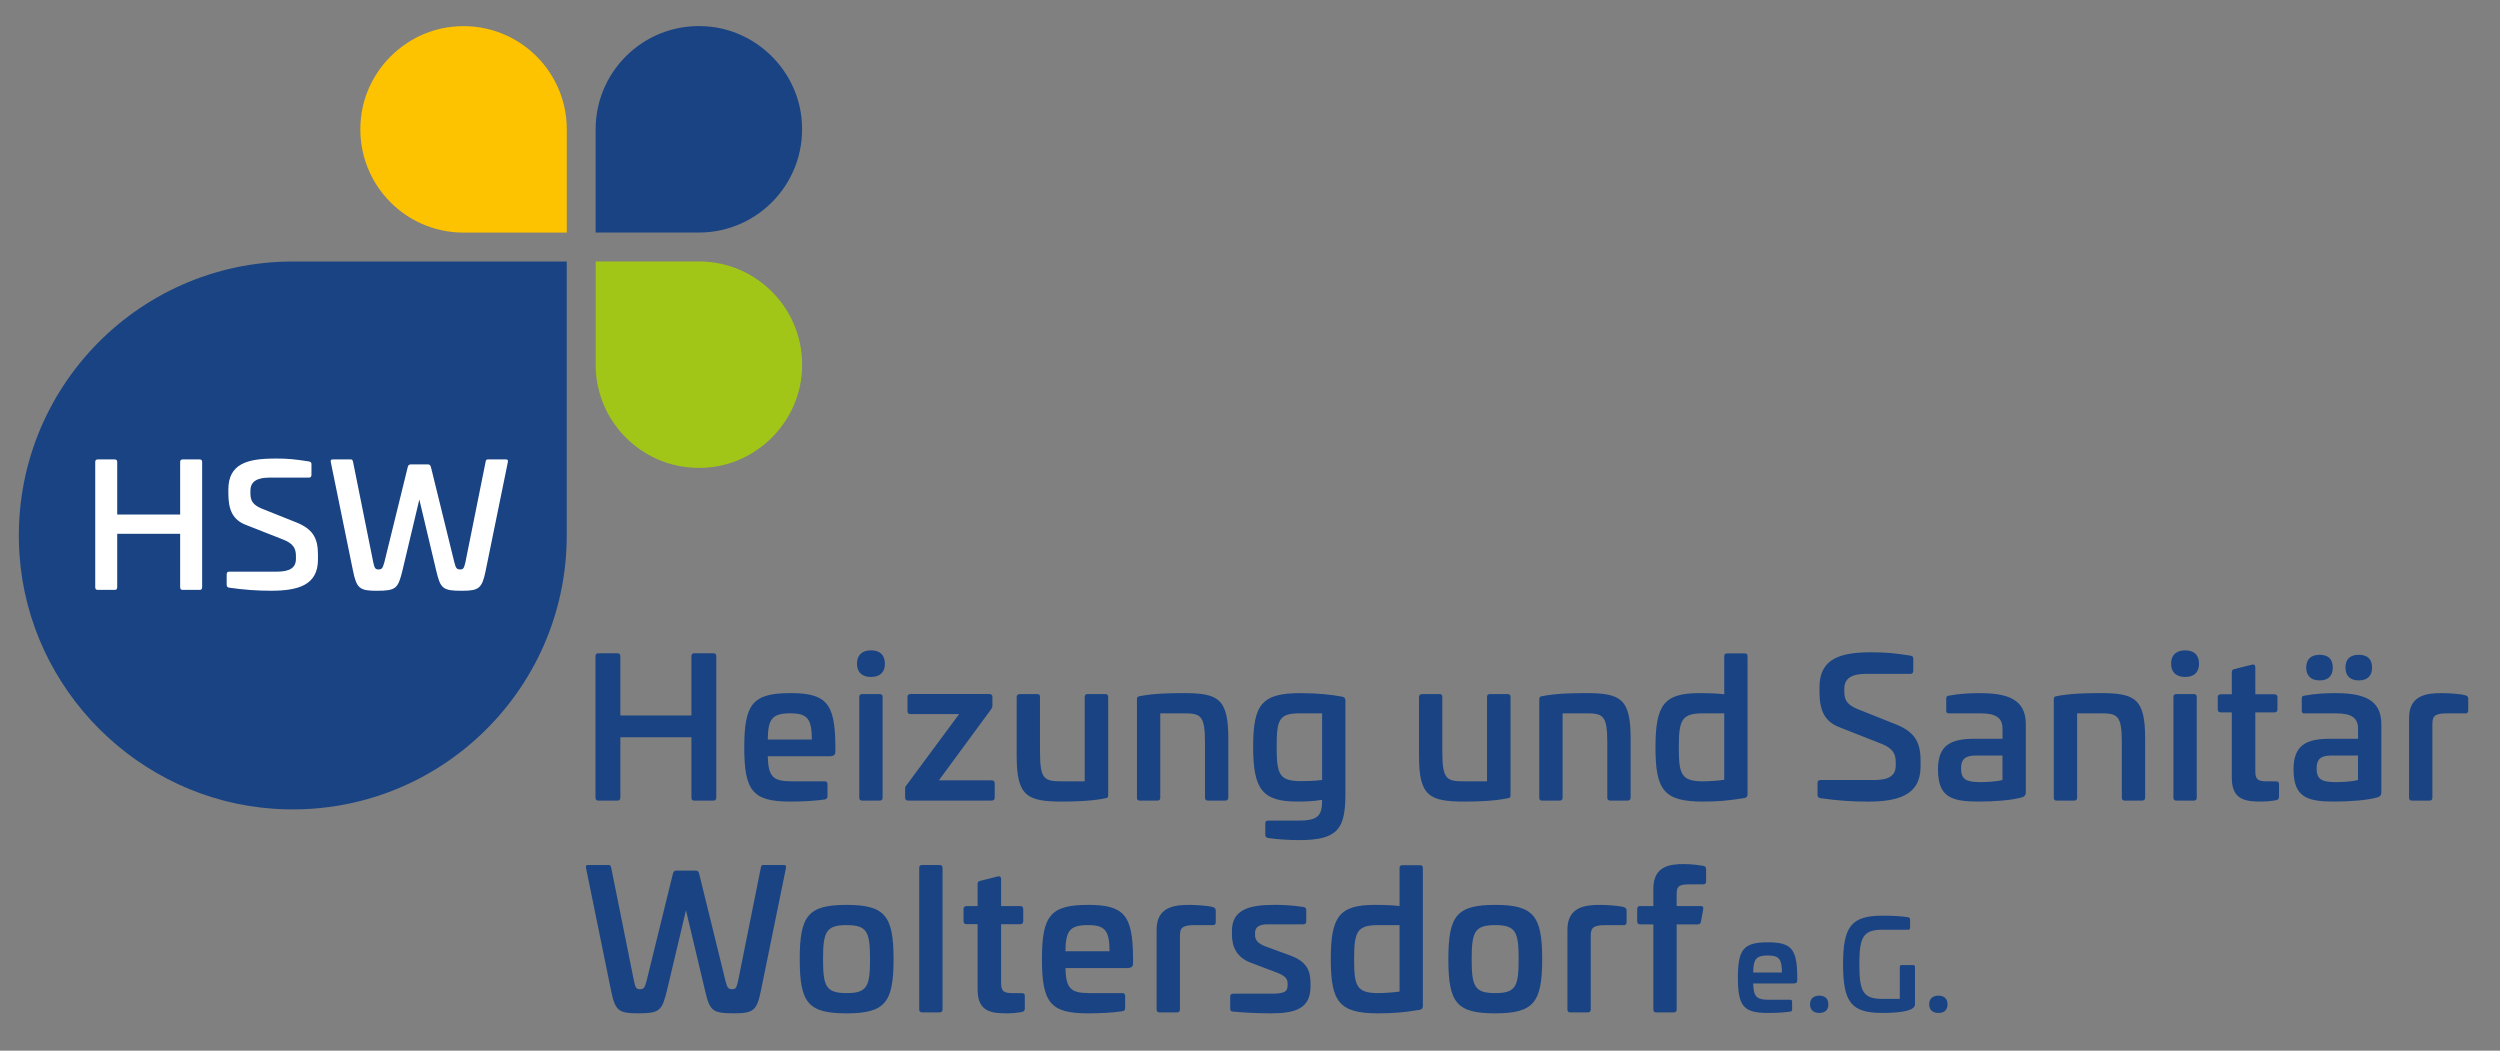 <?xml version="1.0" encoding="UTF-8"?>
<svg xmlns="http://www.w3.org/2000/svg" id="uuid-c488783b-16db-4bbb-911e-a3a716bcda63" data-name="Ebene_1" width="252.66mm" height="106.19mm" viewBox="0 0 716.21 301">
  <rect x="0" y="0" width="716.21" height="301" fill="#808080" stroke="none"/>
  <path d="M83.88,74.91c-45.19,0-81.45,38.19-78.29,84.05,2.67,38.7,34.02,70.05,72.72,72.72,45.86,3.16,84.05-33.1,84.05-78.29v-78.48h-78.48Z" fill="#194383"></path>
  <path d="M170.65,104.47c0,17.44,15.1,31.35,32.94,29.38,13.54-1.49,24.52-12.47,26.02-26.02,1.97-17.84-11.94-32.94-29.38-32.94h-29.57v29.57Z" fill="#a2c617"></path>
  <path d="M132.8,66.63c-17.44,0-31.35-15.1-29.38-32.94,1.49-13.54,12.47-24.52,26.02-26.02,17.84-1.97,32.94,11.94,32.94,29.38v29.57h-29.57Z" fill="#fdc300"></path>
  <path d="M200.22,66.61c17.44,0,31.35-15.1,29.38-32.94-1.49-13.54-12.47-24.52-26.02-26.02-17.84-1.97-32.94,11.94-32.94,29.38v29.57h29.57Z" fill="#194383"></path>
  <path d="M139.74,131.61c-.39,0-.54.15-.64.78l-5.77,28.69c-.39,1.71-.63,2.05-1.46,2.05-1.03,0-1.27-.34-1.71-2.05l-6.7-27.27c-.15-.63-.49-.78-.93-.78h-4.79c-.44,0-.78.15-.93.78l-6.7,27.27c-.49,1.71-.69,2.05-1.71,2.05-.83,0-1.12-.34-1.47-2.05l-5.77-28.69c-.15-.63-.24-.78-.68-.78h-5.08c-.59,0-.73.15-.63.78l6.35,31.08c1.03,5.08,1.91,5.77,6.79,5.77,5.57,0,6.11-.64,7.38-5.77l4.84-20.38,4.84,20.38c1.22,5.13,1.81,5.77,7.33,5.77,4.94,0,5.81-.69,6.84-5.77l6.35-31.08c.1-.63-.05-.78-.63-.78h-5.13ZM78.62,131.37c-7.77,0-13.2,1.52-13.2,8.85v1.12c0,4.69,1.22,7.62,5.18,9.09l10.56,4.15c2.78,1.12,3.62,2.44,3.62,4.69v.83c0,2.59-1.81,3.66-5.43,3.66h-13.63c-.54,0-.78.24-.78.78v2.93c0,.54.2.78.69.88,4.35.63,8.21.88,12.02.88,7.67,0,13.44-1.56,13.44-8.9v-1.52c0-4.74-1.56-7.28-6.16-9.14l-9.92-3.96c-2.59-1.08-3.27-2.3-3.27-4.35v-.78c0-2.59,1.81-3.76,5.47-3.76h11.29c.49,0,.73-.29.73-.83v-3.03c0-.44-.2-.68-.78-.78-3.86-.59-5.77-.83-9.82-.83M52.34,131.61c-.49,0-.73.24-.73.73v15.05h-18.03v-15.05c0-.49-.24-.73-.73-.73h-4.84c-.49,0-.73.24-.73.73v35.87c0,.54.24.78.73.78h4.84c.49,0,.73-.24.73-.78v-15.3h18.03v15.3c0,.54.24.78.73.78h4.84c.49,0,.73-.24.73-.78v-35.87c0-.49-.24-.73-.73-.73h-4.84Z" fill="#fff"></path>
  <path d="M699.49,198.56c-4.08,0-9.33.5-9.33,7.07v22.9c0,.55.28.83.83.83h5.02c.55,0,.83-.28.83-.83v-21.19c0-2.43.99-2.98,4.31-2.98h5.02c.61.06.94-.22.94-.83v-3.37c0-.61-.33-.83-.88-.99-1.49-.44-5.3-.61-6.73-.61M675.53,216.44v7.01c-1.88.5-4.91.61-6.29.61-4.08,0-5.57-.77-5.57-3.92,0-2.76,1.32-3.7,4.25-3.7h7.62ZM669.29,198.56c-2.81,0-5.79.11-9.1.72-.55.11-.77.22-.77.88v3.37c0,.66.17.83.83.83h9.05c4.42,0,6.24,1.32,6.24,4.41v2.87h-8c-6.79,0-10.48,1.77-10.48,8.77,0,8,3.92,9.22,11.64,9.22,4.69,0,9.55-.39,12.42-1.21.99-.33,1.1-.88,1.1-1.6v-19.2c0-5.96-3.2-9.05-12.91-9.05M675.75,187.58c-2.48,0-3.81,1.27-3.81,3.64s1.32,3.7,3.81,3.7,3.81-1.32,3.81-3.7-1.32-3.64-3.81-3.64M664.55,187.58c-2.48,0-3.86,1.27-3.86,3.64s1.38,3.7,3.86,3.7,3.75-1.32,3.75-3.7-1.27-3.64-3.75-3.64M640.15,191.66c-.5.11-.77.33-.77.88v6.35h-3.15c-.55,0-.88.28-.88.83v3.48c0,.61.33.88.88.88h3.15v18.82c0,6.62,4.47,6.73,8.77,6.73.83,0,2.37-.11,3.92-.39.55-.11.83-.39.83-.99v-3.64c0-.55-.28-.77-.94-.77h-2.43c-2.7,0-3.42-.5-3.42-2.92v-16.83h5.46c.55,0,.88-.28.88-.88v-3.48c0-.55-.33-.83-.88-.83h-5.46v-7.73c0-.61-.33-.94-.94-.77l-5.02,1.27ZM623.48,198.83c-.55,0-.83.28-.83.83v28.86c0,.55.28.83.83.83h5.02c.55,0,.83-.28.83-.83v-28.86c0-.55-.28-.83-.83-.83h-5.02ZM626.02,186.31c-2.59,0-4.03,1.38-4.03,3.81s1.43,3.81,4.03,3.81,3.97-1.38,3.97-3.81-1.38-3.81-3.97-3.81M601.51,198.56c-3.37,0-8.28.06-12.36.88-.5.11-.77.17-.77.88v28.2c0,.55.22.83.77.83h5.08c.55,0,.83-.28.83-.83v-24.17h6.35c5.19,0,6.46.33,6.46,8.5v15.67c0,.55.28.83.83.83h4.97c.55,0,.88-.28.88-.83v-16.89c0-11.54-2.81-13.08-13.02-13.08M573.68,216.44v7.01c-1.88.5-4.91.61-6.29.61-4.09,0-5.58-.77-5.58-3.92,0-2.76,1.32-3.7,4.25-3.7h7.62ZM567.45,198.56c-2.81,0-5.8.11-9.11.72-.55.11-.77.22-.77.88v3.37c0,.66.17.83.83.83h9.05c4.41,0,6.24,1.32,6.24,4.41v2.87h-8c-6.79,0-10.49,1.77-10.49,8.77,0,8,3.92,9.22,11.65,9.22,4.69,0,9.55-.39,12.42-1.21.99-.33,1.1-.88,1.1-1.6v-19.2c0-5.96-3.2-9.05-12.91-9.05M536.15,186.86c-8.77,0-14.9,1.71-14.9,9.99v1.27c0,5.3,1.38,8.61,5.85,10.27l11.92,4.69c3.15,1.27,4.08,2.76,4.08,5.3v.94c0,2.92-2.04,4.14-6.13,4.14h-15.4c-.61,0-.88.28-.88.88v3.31c0,.61.22.89.77,1,4.91.72,9.27.99,13.58.99,8.66,0,15.17-1.77,15.17-10.05v-1.71c0-5.35-1.77-8.22-6.95-10.32l-11.2-4.47c-2.92-1.21-3.7-2.6-3.7-4.91v-.88c0-2.92,2.04-4.25,6.18-4.25h12.75c.55,0,.83-.33.83-.94v-3.42c0-.5-.22-.77-.88-.88-4.36-.66-6.51-.94-11.09-.94M493.97,204.35v19.04c-1.93.28-4.47.44-6.18.44-6.24,0-6.84-2.21-6.84-9.71,0-7.95.83-9.77,7.01-9.77h6.01ZM494.8,187.19c-.55,0-.83.22-.83.83v10.87c-1.82-.22-4.19-.33-7.06-.33-10.21,0-12.64,3.31-12.64,15.56s2.43,15.51,13.57,15.51c3.97,0,7.12-.22,11.81-.99.66-.11.99-.39.99-1.16v-39.46c0-.61-.22-.83-.83-.83h-5.02ZM454.11,198.56c-3.37,0-8.28.06-12.36.88-.5.11-.77.17-.77.88v28.2c0,.55.22.83.77.83h5.08c.55,0,.83-.28.83-.83v-24.17h6.35c5.19,0,6.46.33,6.46,8.5v15.67c0,.55.28.83.83.83h4.97c.55,0,.88-.28.88-.83v-16.89c0-11.54-2.81-13.08-13.03-13.08M426.84,198.83c-.55,0-.83.28-.83.83v24.17h-6.35c-5.19,0-6.46-.39-6.46-8.55v-15.62c0-.55-.22-.83-.77-.83h-4.97c-.55,0-.94.28-.94.83v16.83c0,11.54,2.87,13.14,13.08,13.14,3.31,0,8.22-.11,12.31-.94.55-.11.83-.17.83-.88v-28.15c0-.55-.28-.83-.83-.83h-5.08ZM378.76,204.35v19.09c-1.93.28-4.19.33-6.01.33-6.18,0-7.01-1.82-7.01-9.71s.61-9.71,6.68-9.71h6.35ZM372.64,198.56c-11.09,0-13.63,3.15-13.63,15.29s2.48,15.78,12.69,15.78c2.59,0,4.69-.11,7.06-.5v.28c0,4.36-1.32,5.68-6.84,5.68h-8.61c-.55,0-.83.22-.83.83v3.26c0,.5.28.77.77.88,2.98.44,6.29.61,9.05.61,11.2,0,13.08-3.48,13.14-13.08v-26.93c0-.66-.39-1.05-1.05-1.1-2.82-.55-6.96-.99-11.76-.99M338.85,198.56c-3.37,0-8.28.06-12.36.88-.5.11-.77.17-.77.88v28.2c0,.55.22.83.77.83h5.08c.55,0,.83-.28.83-.83v-24.17h6.35c5.19,0,6.46.33,6.46,8.5v15.67c0,.55.28.83.83.83h4.97c.55,0,.88-.28.88-.83v-16.89c0-11.54-2.81-13.08-13.02-13.08M311.58,198.83c-.55,0-.83.28-.83.83v24.17h-6.35c-5.19,0-6.46-.39-6.46-8.55v-15.62c0-.55-.22-.83-.77-.83h-4.97c-.55,0-.94.28-.94.83v16.83c0,11.54,2.87,13.14,13.08,13.14,3.31,0,8.22-.11,12.31-.94.55-.11.83-.17.83-.88v-28.15c0-.55-.28-.83-.83-.83h-5.08ZM260.86,198.83c-.61,0-.88.28-.88.83v4.03c0,.55.28.88.88.88h13.91l-15.07,20.36c-.33.33-.39.61-.39.99v2.6c0,.55.33.83.88.83h23.84c.61,0,.94-.28.94-.83v-4.14c0-.55-.33-.83-.94-.83h-15.06l15.01-20.42c.22-.33.33-.61.33-.99v-2.49c0-.55-.28-.83-.88-.83h-22.57ZM247,198.83c-.55,0-.83.28-.83.83v28.86c0,.55.28.83.83.83h5.02c.55,0,.83-.28.83-.83v-28.86c0-.55-.28-.83-.83-.83h-5.02ZM249.54,186.31c-2.59,0-4.03,1.38-4.03,3.81s1.43,3.81,4.03,3.81,3.97-1.38,3.97-3.81-1.38-3.81-3.97-3.81M226.41,204.35c4.91,0,6.13,1.55,6.18,7.5h-12.64c.06-5.96,1.32-7.5,6.46-7.5M226.41,198.56c-10.76,0-13.19,3.09-13.19,15.56s2.43,15.51,13.19,15.51c3.53,0,6.95-.17,9.88-.61.5-.11.77-.33.77-.94v-3.42c0-.55-.28-.83-.83-.83h-9.44c-5.35,0-6.68-1.32-6.84-7.17h17.49c1.55,0,1.88-.44,1.88-1.49v-1.66c-.11-11.97-2.54-14.96-12.91-14.96M198.91,187.14c-.55,0-.83.28-.83.83v17h-20.36v-17c0-.55-.28-.83-.83-.83h-5.46c-.55,0-.83.28-.83.83v40.51c0,.61.28.88.83.88h5.46c.55,0,.83-.28.83-.88v-17.27h20.36v17.27c0,.61.28.88.83.88h5.46c.55,0,.83-.28.83-.88v-40.51c0-.55-.28-.83-.83-.83h-5.46Z" fill="#194383"></path>
  <path d="M482.54,247.53c-4.03,0-8.88.5-8.88,7.06v4.97h-3.75c-.61,0-.88.28-.88.83v3.59c0,.55.28.83.88.83h3.75v24.39c0,.55.28.83.83.83h5.02c.55,0,.83-.28.83-.83v-24.39h6.01c.55,0,.83-.22.94-.77l.66-3.59c.11-.61-.11-.88-.72-.88h-6.9v-3.64c0-2.37,1.21-2.59,3.92-2.59h3.64c.61,0,.88-.28.88-.83v-3.48c0-.61-.28-.88-.83-.99-1.66-.28-3.75-.5-5.41-.5M458.37,259.23c-4.08,0-9.33.5-9.33,7.07v22.9c0,.55.28.83.83.83h5.02c.55,0,.83-.28.83-.83v-21.19c0-2.43.99-2.98,4.31-2.98h5.02c.61.06.94-.22.94-.83v-3.37c0-.61-.33-.83-.88-.99-1.49-.44-5.3-.61-6.73-.61M428.34,265.02c5.9,0,6.73,1.93,6.73,9.77s-.83,9.71-6.73,9.71-6.73-1.93-6.73-9.71.83-9.77,6.73-9.77M428.34,259.23c-11.04,0-13.41,3.09-13.41,15.56s2.37,15.51,13.41,15.51,13.47-3.09,13.47-15.51-2.43-15.56-13.47-15.56M400.95,265.02v19.04c-1.93.28-4.47.44-6.18.44-6.24,0-6.84-2.21-6.84-9.71,0-7.95.83-9.77,7.01-9.77h6.01ZM401.78,247.86c-.55,0-.83.22-.83.83v10.87c-1.82-.22-4.19-.33-7.06-.33-10.21,0-12.64,3.31-12.64,15.56s2.43,15.51,13.58,15.51c3.97,0,7.12-.22,11.81-.99.66-.11.99-.39.99-1.16v-39.46c0-.61-.22-.83-.83-.83h-5.02ZM364.8,259.23c-6.9,0-11.87,1.38-11.87,7.4v1.1c0,3.26,1.21,6.57,5.52,8.11l7.28,2.76c2.48.94,3.15,1.82,3.15,3.15v.55c0,1.93-1.16,2.37-4.86,2.37h-10.71c-.66,0-.88.28-.88.88v3.42c0,.5.17.77.83.83,1.82.17,5.96.5,10.76.5,7.23,0,11.42-1.43,11.42-7.73v-.72c0-3.42-.77-6.24-5.63-8.06l-7.23-2.65c-2.32-.88-3.03-1.93-3.03-3.26v-.66c0-1.71,1.32-2.43,3.64-2.43h10.15c.61,0,.88-.28.88-.83v-3.26c0-.5-.28-.77-.83-.88-3.2-.5-6.24-.61-8.61-.61M340.68,259.23c-4.08,0-9.33.5-9.33,7.07v22.9c0,.55.28.83.83.83h5.02c.55,0,.83-.28.83-.83v-21.19c0-2.43.99-2.98,4.3-2.98h5.02c.61.06.94-.22.94-.83v-3.37c0-.61-.33-.83-.88-.99-1.49-.44-5.3-.61-6.73-.61M311.69,265.02c4.91,0,6.13,1.55,6.18,7.5h-12.64c.06-5.96,1.32-7.5,6.46-7.5M311.69,259.23c-10.76,0-13.19,3.09-13.19,15.56s2.43,15.51,13.19,15.51c3.53,0,6.95-.17,9.88-.61.5-.11.77-.33.77-.94v-3.42c0-.55-.28-.83-.83-.83h-9.44c-5.35,0-6.68-1.32-6.84-7.17h17.49c1.55,0,1.88-.44,1.88-1.49v-1.66c-.11-11.97-2.54-14.96-12.91-14.96M280.84,252.33c-.5.11-.77.33-.77.88v6.35h-3.15c-.55,0-.88.28-.88.83v3.48c0,.61.33.88.88.88h3.15v18.82c0,6.62,4.47,6.73,8.77,6.73.83,0,2.37-.11,3.92-.39.55-.11.83-.39.83-.99v-3.64c0-.55-.28-.77-.94-.77h-2.43c-2.7,0-3.42-.5-3.42-2.92v-16.83h5.46c.55,0,.88-.28.88-.88v-3.48c0-.55-.33-.83-.88-.83h-5.46v-7.73c0-.61-.33-.94-.94-.77l-5.02,1.27ZM264.17,247.8c-.55,0-.83.28-.83.83v40.56c0,.55.28.83.83.83h5.02c.55,0,.83-.28.83-.83v-40.56c0-.55-.28-.83-.83-.83h-5.02ZM242.52,265.02c5.91,0,6.73,1.93,6.73,9.77s-.83,9.71-6.73,9.71-6.73-1.93-6.73-9.71.83-9.77,6.73-9.77M242.52,259.23c-11.04,0-13.41,3.09-13.41,15.56s2.37,15.51,13.41,15.51,13.47-3.09,13.47-15.51-2.43-15.56-13.47-15.56M218.67,247.8c-.44,0-.61.17-.72.88l-6.51,32.39c-.44,1.93-.72,2.32-1.66,2.32-1.16,0-1.43-.39-1.93-2.32l-7.56-30.79c-.17-.72-.55-.88-1.05-.88h-5.41c-.5,0-.88.17-1.05.88l-7.56,30.79c-.55,1.93-.77,2.32-1.93,2.32-.94,0-1.27-.39-1.66-2.32l-6.51-32.39c-.17-.72-.28-.88-.77-.88h-5.74c-.66,0-.83.17-.72.88l7.17,35.1c1.16,5.74,2.15,6.51,7.67,6.51,6.29,0,6.9-.72,8.33-6.51l5.46-23.01,5.46,23.01c1.38,5.8,2.04,6.51,8.28,6.51,5.57,0,6.57-.77,7.73-6.51l7.17-35.1c.11-.72-.06-.88-.72-.88h-5.79Z" fill="#194383"></path>
  <path d="M555.34,285.23c-1.69,0-2.66.9-2.66,2.48s.97,2.48,2.66,2.48,2.59-.9,2.59-2.48-.94-2.48-2.59-2.48M539.26,262.32c-8.95,0-11.25,3.17-11.25,13.95s2.3,13.91,11.25,13.91c3.74,0,8.42-.32,9.21-1.9.11-.18.14-.32.14-.79v-10.46c0-.36-.18-.57-.54-.57h-3.27c-.36,0-.54.22-.54.57v9.13h-5c-5.61,0-6.58-2.23-6.58-9.89s.97-9.93,6.58-9.93h7.41c.36,0,.54-.18.54-.57v-2.27c0-.47-.22-.68-.65-.75-1.8-.32-5.03-.43-7.3-.43M521.21,285.23c-1.69,0-2.66.9-2.66,2.48s.97,2.48,2.66,2.48,2.59-.9,2.59-2.48-.94-2.48-2.59-2.48M506.47,273.72c3.2,0,3.99,1.01,4.03,4.89h-8.24c.04-3.88.86-4.89,4.21-4.89M506.47,269.95c-7.01,0-8.59,2.01-8.59,10.14s1.58,10.1,8.59,10.1c2.3,0,4.53-.11,6.44-.4.32-.07.5-.21.5-.61v-2.23c0-.36-.18-.54-.54-.54h-6.15c-3.49,0-4.35-.86-4.46-4.67h11.4c1.01,0,1.22-.29,1.22-.97v-1.08c-.07-7.8-1.66-9.74-8.42-9.74" fill="#194383"></path>
</svg>
